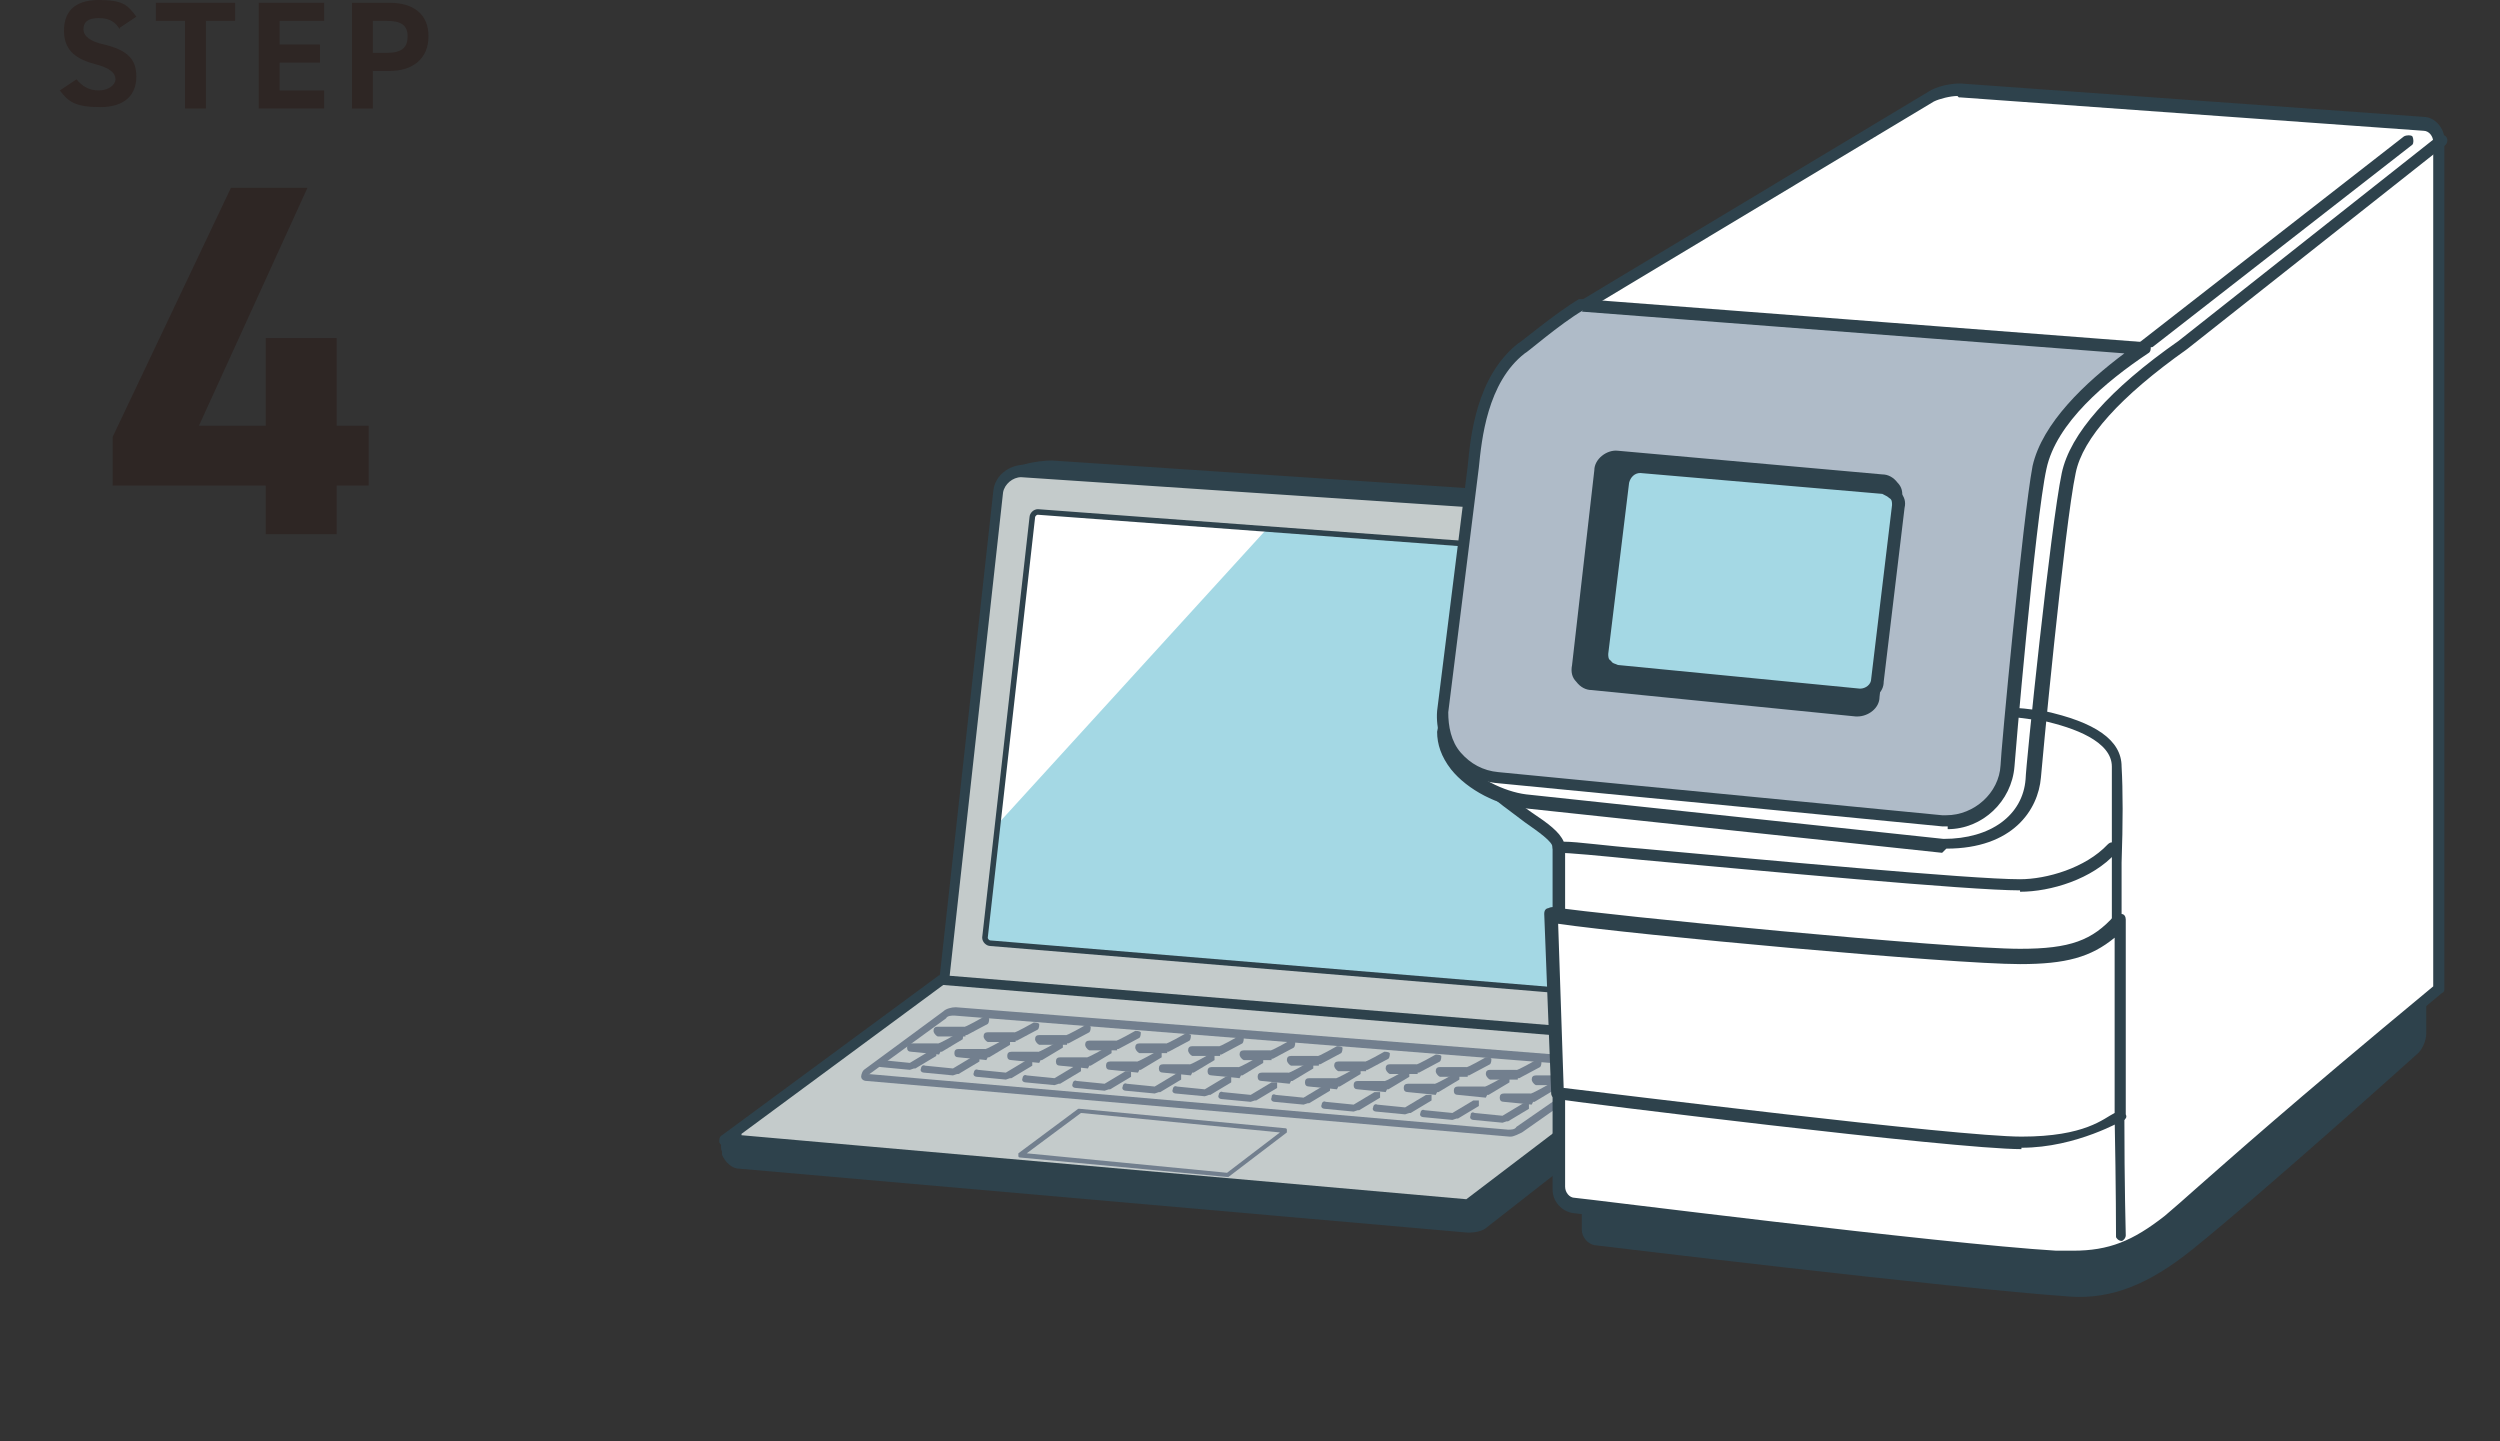 <?xml version="1.0" encoding="UTF-8"?>
<svg xmlns="http://www.w3.org/2000/svg" width="179.7" height="103.6" version="1.1" xmlns:xlink="http://www.w3.org/1999/xlink" viewBox="0 0 179.7 103.6">
  <rect x="0" y="0" width="179.7" height="103.6" fill="#333333" stroke="none"/>
  <defs>
    <style>
      .cls-1 {
        clip-path: url(#clippath-6);
      }

      .cls-2 {
        clip-path: url(#clippath-7);
      }

      .cls-3 {
        fill: #231815;
      }

      .cls-4 {
        clip-path: url(#clippath-4);
      }

      .cls-5 {
        fill: #727f8e;
      }

      .cls-6 {
        fill: #2e424c;
      }

      .cls-7 {
        stroke-width: 1px;
      }

      .cls-7, .cls-8, .cls-9, .cls-10, .cls-11, .cls-12 {
        fill: none;
      }

      .cls-7, .cls-9, .cls-10, .cls-11, .cls-12, .cls-13, .cls-14 {
        stroke-linecap: round;
        stroke-linejoin: round;
      }

      .cls-7, .cls-12 {
        stroke: #fff;
      }

      .cls-15, .cls-13 {
        fill: #fff;
      }

      .cls-16, .cls-17 {
        fill: #2e2624;
      }

      .cls-18 {
        fill: #c4cbcb;
      }

      .cls-9, .cls-13 {
        stroke: #268fcf;
        stroke-width: .9px;
      }

      .cls-19 {
        fill: #268fcf;
      }

      .cls-20 {
        clip-path: url(#clippath-1);
      }

      .cls-21 {
        clip-path: url(#clippath-5);
      }

      .cls-22 {
        clip-path: url(#clippath-8);
      }

      .cls-23 {
        clip-path: url(#clippath-3);
      }

      .cls-10, .cls-14 {
        stroke: #2e424c;
        stroke-width: .4px;
      }

      .cls-11 {
        stroke: #231815;
        stroke-width: .9px;
      }

      .cls-24, .cls-17 {
        display: none;
      }

      .cls-25, .cls-14 {
        fill: #a4d8e4;
      }

      .cls-26 {
        fill: #afbbc8;
      }

      .cls-12 {
        stroke-width: 1.4px;
      }

      .cls-27 {
        clip-path: url(#clippath-2);
      }

      .cls-28 {
        clip-path: url(#clippath);
      }
    </style>
    <clipPath id="clippath">
      <polygon class="cls-8" points="67.7 40.3 88 40.6 88.7 45.8 74.5 51.7 67.7 40.3"/>
    </clipPath>
    <clipPath id="clippath-1">
      <polygon class="cls-8" points="101.8 26 87.8 40.7 91 44.8 105.2 38.8 101.8 26"/>
    </clipPath>
    <clipPath id="clippath-2">
      <polygon class="cls-8" points="110.4 63.9 126.8 76 124.3 80.5 109.3 77.1 110.4 63.9"/>
    </clipPath>
    <clipPath id="clippath-3">
      <polygon class="cls-8" points="146.5 72.1 126.5 75.9 126.8 81.1 141.8 84.5 146.5 72.1"/>
    </clipPath>
    <clipPath id="clippath-4">
      <polygon class="cls-8" points="133.1 27.6 151.7 35.7 150.4 40.7 135 40.7 133.1 27.6"/>
    </clipPath>
    <clipPath id="clippath-5">
      <polygon class="cls-8" points="170.1 27.4 151.5 35.7 152.9 40.6 168.3 40.6 170.1 27.4"/>
    </clipPath>
    <clipPath id="clippath-6">
      <polygon class="cls-8" points="136.4 71.6 154.6 84 152.2 89 135.7 85.9 136.4 71.6"/>
    </clipPath>
    <clipPath id="clippath-7">
      <polygon class="cls-8" points="175.9 79.1 154.4 84 154.8 89.5 171.3 92.7 175.9 79.1"/>
    </clipPath>
    <clipPath id="clippath-8">
      <path class="cls-14" d="M118.6,71.3c0,.2-.2.4-.4.4l-47-3.9c-.2,0-.4-.2-.4-.4l3.4-30.2c0-.2.2-.4.4-.4l47,3.5c.2,0,.4.2.4.4l-3.4,30.6Z"/>
    </clipPath>
  </defs>
  <!-- Generator: Adobe Illustrator 28.7.1, SVG Export Plug-In . SVG Version: 1.2.0 Build 142)  -->
  <g>
    <g id="_レイヤー_1" data-name="レイヤー_1">
      <g class="cls-24">
        <g>
          <path class="cls-16" d="M12.6,2.2c-.3-.5-.7-.8-1.5-.8s-1.1.3-1.1.8.5.9,1.5,1.1c1.6.4,2.3,1,2.3,2.4s-.8,2.2-2.7,2.2-2.3-.4-3-1.3l1.2-.8c.4.5.9.8,1.7.8s1.2-.4,1.2-.9-.3-.8-1.6-1.2c-1.5-.4-2.3-1.1-2.3-2.4S9.3,0,11.1,0s2.2.4,2.7,1.3l-1.2.8Z"/>
          <path class="cls-16" d="M21,.2v1.3h-2.1v6.4h-1.6V1.5h-2.1V.2h5.8Z"/>
          <path class="cls-16" d="M27.6.2v1.3h-3.2v1.7h2.9v1.3h-2.9v2h3.2v1.3h-4.8V.2h4.8Z"/>
          <path class="cls-16" d="M31.1,5.2v2.7h-1.6V.2h2.8c1.8,0,2.9.8,2.9,2.5s-1.1,2.5-2.9,2.5h-1.2ZM32.1,3.8c1.1,0,1.5-.4,1.5-1.2s-.5-1.1-1.5-1.1h-1v2.3h1Z"/>
          <path class="cls-16" d="M25.1,38.9h-5.1v-19.9l-3.6,2.4v-4.9l4.1-2.8h4.6v25.3Z"/>
        </g>
        <g>
          <g>
            <path class="cls-16" d="M106,30c.7,1.7.4,3.6.6,5.4s1.1,3.6.8,5.3-1.5,3.3-2.1,5-.9,3.6-1.9,5-2.9,2.1-4.3,3.2-2.5,2.7-4.2,3.4c-1.7.7-3.6.4-5.4.6s-3.6,1.1-5.3.8-3.3-1.5-5-2.1-3.6-.9-5-1.9-2.1-2.9-3.2-4.3-2.7-2.5-3.4-4.2c-.7-1.7-.4-3.6-.6-5.4s-1.1-3.6-.8-5.3,1.5-3.3,2.1-5,.9-3.6,1.9-5,2.9-2.1,4.3-3.2,2.5-2.7,4.2-3.4c1.7-.7,3.6-.4,5.4-.6s3.6-1.1,5.3-.8,3.3,1.5,5,2.1,3.6.9,5,1.9,2.1,2.9,3.2,4.3,2.7,2.5,3.4,4.2Z"/>
            <g>
              <g class="cls-28">
                <path class="cls-15" d="M83.7,38.5c1.2,2.8-.1,6-2.9,7.1-2.8,1.2-6-.1-7.1-2.9-1.2-2.8.1-6,2.9-7.1,2.8-1.2,6,.1,7.1,2.9Z"/>
              </g>
              <g class="cls-20">
                <path class="cls-15" d="M89.3,36.1c1.2,2.8,4.4,4.1,7.1,2.9,2.8-1.2,4.1-4.4,2.9-7.1-1.2-2.8-4.4-4.1-7.1-2.9-2.8,1.2-4.1,4.4-2.9,7.1Z"/>
              </g>
            </g>
          </g>
          <g>
            <path class="cls-16" d="M147.6,77.8c-.4,1.8-1.8,3.2-2.6,4.7s-1.2,3.5-2.4,4.8-3.1,1.8-4.6,2.8-2.8,2.4-4.5,3-3.6,0-5.4.1-3.6.7-5.4.3c-1.8-.4-3.2-1.8-4.7-2.6s-3.5-1.2-4.8-2.4-1.8-3.1-2.8-4.6-2.4-2.8-3-4.5,0-3.6-.1-5.4-.7-3.6-.3-5.4c.4-1.8,1.8-3.2,2.6-4.7s1.2-3.5,2.4-4.8,3.1-1.8,4.6-2.8,2.8-2.4,4.5-3,3.6,0,5.4-.1,3.6-.7,5.4-.3c1.8.4,3.2,1.8,4.7,2.6s3.5,1.2,4.8,2.4,1.8,3.1,2.8,4.6,2.4,2.8,3,4.5,0,3.6.1,5.4.7,3.6.3,5.4Z"/>
            <g>
              <g class="cls-27">
                <path class="cls-15" d="M124.5,71.7c-.7,2.9-3.6,4.8-6.5,4.1-2.9-.7-4.8-3.6-4.1-6.5.7-2.9,3.6-4.8,6.5-4.1,2.9.7,4.8,3.6,4.1,6.5Z"/>
              </g>
              <g class="cls-23">
                <path class="cls-15" d="M130.4,73.1c-.7,2.9,1.2,5.8,4.1,6.5,2.9.7,5.8-1.2,6.5-4.1.7-2.9-1.2-5.8-4.1-6.5-2.9-.7-5.8,1.2-6.5,4.1Z"/>
              </g>
            </g>
          </g>
          <g>
            <path class="cls-16" d="M172.4,32.8c0,1.8-1,3.5-1.5,5.2s-.4,3.7-1.3,5.2-2.6,2.5-3.9,3.7-2.2,3-3.7,3.9-3.5.8-5.2,1.3-3.4,1.5-5.2,1.5-3.5-1-5.2-1.5-3.7-.4-5.2-1.3-2.5-2.6-3.7-3.9-3-2.2-3.9-3.7-.8-3.5-1.3-5.2-1.5-3.4-1.5-5.2c0-1.8,1-3.5,1.5-5.2s.4-3.7,1.3-5.2,2.6-2.5,3.9-3.7,2.2-3,3.7-3.9,3.5-.8,5.2-1.3,3.4-1.5,5.2-1.5c1.8,0,3.5,1,5.2,1.5s3.7.4,5.2,1.3,2.5,2.6,3.7,3.9,3,2.2,3.9,3.7.8,3.5,1.3,5.2,1.5,3.4,1.5,5.2Z"/>
            <g>
              <g class="cls-4">
                <path class="cls-15" d="M148.5,32c0,3-2.4,5.4-5.4,5.5-3,0-5.4-2.4-5.5-5.4,0-3,2.4-5.4,5.4-5.5,3,0,5.4,2.4,5.5,5.4Z"/>
              </g>
              <g class="cls-21">
                <path class="cls-15" d="M154.7,32c0,3,2.5,5.4,5.5,5.4,3,0,5.4-2.5,5.4-5.5,0-3-2.5-5.4-5.5-5.4-3,0-5.4,2.5-5.4,5.5Z"/>
              </g>
            </g>
          </g>
        </g>
        <g>
          <path class="cls-3" d="M52.1,77.6c0,.3-.2.9-.3,1.4.5,0,.9,0,1.1,0,1.1,0,1.9.4,1.9,2s-.2,3.1-.6,4c-.4.8-.9,1-1.7,1s-1,0-1.3-.2l-.2-1.2c.5.1,1.1.2,1.4.2s.7-.1.9-.5c.3-.7.5-2.1.5-3.3s-.4-1.1-1.1-1.1-.6,0-1,0c-.4,1.6-1.2,4.2-2.3,6l-1.1-.5c1.1-1.5,1.9-3.9,2.3-5.4-.5,0-1,.1-1.2.1-.3,0-.8.1-1.1.2v-1.2c.3,0,.6,0,1,0,.4,0,1,0,1.6-.1.2-.8.3-1.7.3-2.4h1.3c0,.4-.1.7-.2.9ZM56.9,77.9l-.7.3c.7,1,1.5,2.8,1.8,3.8l-1.1.5c-.3-1.2-1.2-3.1-1.9-4.1l1-.5s0,0,0,0c-.2-.4-.5-1-.8-1.4l.7-.3c.3.4.7,1.1.9,1.5ZM58.2,77.5l-.7.3c-.2-.5-.6-1.1-.9-1.5l.7-.3c.3.4.7,1.1.9,1.5Z"/>
          <path class="cls-3" d="M65.5,77.7c-.5.8-1.4,2.4-2,3.5.5-.4,1-.5,1.5-.5.8,0,1.3.5,1.3,1.4,0,.6,0,1.4,0,2,0,.5.4.7.8.7,1.1,0,1.8-1.4,2.1-2.7l.9.8c-.6,1.9-1.6,3.1-3.2,3.1s-1.7-.7-1.7-1.5c0-.6,0-1.5,0-2.1,0-.4-.3-.7-.7-.7-.8,0-1.6.8-2,1.7-.3.7-.8,1.9-.9,2.5l-1.2-.4c.8-2.3,3.2-6.8,3.8-7.9.1-.3.3-.6.5-1l1.2.5c-.1.1-.2.3-.4.5Z"/>
          <path class="cls-3" d="M73.7,82.6c-.1,1-.4,2.1-.7,2.8-.2-.1-.6-.3-.8-.4.3-.7.5-1.7.6-2.6l.9.2ZM82.2,77v9.1h-1v-.5h-3.4v.6h-.9v-4.2l-.8.4c0-.2-.1-.5-.3-.8h-.9v4.8h-.9v-4.6c-.6,0-1.2.1-1.7.2v-.9c.1,0,.4,0,.7,0,.2-.2.4-.5.6-.8-.3-.5-.9-1.1-1.4-1.6l.5-.7c.1,0,.2.2.3.3.3-.6.7-1.4.9-2l.9.4c-.4.8-.9,1.6-1.3,2.3.2.2.4.4.5.6.4-.7.9-1.4,1.1-2l.9.4c-.6,1-1.4,2.1-2.1,3h1.4c-.1-.4-.3-.6-.4-.9l.8-.3c.4.7.9,1.5,1.1,2.1v-4.8h5.3ZM76.1,82.4c.3.7.6,1.6.7,2.1l-.8.3c-.1-.6-.4-1.5-.7-2.2l.8-.3ZM77.8,77.9v2.8h1.2v-2.8h-1.2ZM77.8,84.6h1.2v-2.9h-1.2v2.9ZM81.2,77.9h-1.3v2.8h1.3v-2.8ZM81.2,84.6v-2.9h-1.3v2.9h1.3Z"/>
          <path class="cls-3" d="M93.2,85.3c.6,0,.7-.2.8-1.5.2.2.6.3.9.4-.1,1.6-.4,2.1-1.6,2.1h-2.3c-1.3,0-1.7-.3-1.7-1.4v-3.2h2.3v-1.5h-2.1v-.5c-.1.2-.3.4-.4.6-.1-.1-.4-.4-.6-.5v5.4c0,.5,0,.8-.4,1-.3.2-.7.2-1.4.2,0-.3-.1-.7-.3-1,.4,0,.8,0,1,0,.1,0,.2,0,.2-.2v-2.5h-1.3c0,1.3-.3,2.7-.8,3.7-.2-.2-.6-.4-.8-.5.7-1.5.7-3.8.7-5.4v-4h3.1v2.9c.7-.8,1.2-2,1.5-3.3l1,.3c-.1.4-.2.7-.4,1.1h4v.4c0,3.6-.1,4.9-.4,5.3-.2.3-.4.4-.7.4-.3,0-.7,0-1.2,0,0-.3-.1-.7-.3-.9.4,0,.8,0,1,0s.3,0,.3-.2c.2-.2.2-1.3.3-4.2h-3.3c-.2.3-.3.7-.5,1h2.8v3.2h-2.3v2.3c0,.4.1.5.8.5h2.2ZM87.3,81.7v-1.7h-1.2v.5c0,.4,0,.8,0,1.2h1.2ZM86.1,77.5v1.6h1.2v-1.6h-1.2Z"/>
        </g>
      </g>
      <g class="cls-24">
        <g>
          <path class="cls-16" d="M7.1,2.3c-.4-.5-.8-.8-1.6-.8s-1.1.3-1.1.9.5.9,1.6,1.2c1.7.4,2.4,1.1,2.4,2.5s-.9,2.4-2.8,2.4-2.4-.4-3.1-1.3l1.3-.9c.4.5.9.8,1.8.8s1.3-.4,1.3-.9-.3-.9-1.6-1.2c-1.6-.4-2.4-1.2-2.4-2.5S3.6,0,5.5,0s2.3.4,2.8,1.3l-1.2.9Z"/>
          <path class="cls-16" d="M16,.2v1.4h-2.2v6.7h-1.6V1.6h-2.2V.2h6.1Z"/>
          <path class="cls-16" d="M22.8.2v1.4h-3.4v1.8h3v1.4h-3v2.1h3.4v1.4h-5V.2h5Z"/>
          <path class="cls-16" d="M26.5,5.4v2.8h-1.6V.2h2.9c1.9,0,3,.9,3,2.6s-1.1,2.6-3,2.6h-1.3ZM27.5,4c1.1,0,1.6-.4,1.6-1.3s-.5-1.2-1.6-1.2h-1v2.5h1Z"/>
          <path class="cls-16" d="M24.5,40.8H8.2v-3.5l8.9-10.4c1.7-1.9,2.5-3.5,2.5-5.3s-1.6-3.2-3.3-3.2-3.1,1.1-3.3,3.2h-4.8c0-4.6,3.8-7.7,8.3-7.7s8.4,3.3,8.4,7.7-2.3,6.2-4,8.2l-5.5,6.4h9.1v4.5Z"/>
        </g>
        <g>
          <g>
            <path class="cls-16" d="M177.4,85.3c-.4,1.9-1.8,3.5-2.7,5.2s-1.2,3.9-2.5,5.3-3.3,2.1-4.9,3.1-3,2.7-4.8,3.3-3.9.1-5.8.3-3.9.9-5.8.5c-1.9-.4-3.5-1.8-5.2-2.6s-3.9-1.2-5.3-2.4-2.1-3.3-3.2-4.9-2.8-2.9-3.4-4.7-.2-3.9-.3-5.8-.9-3.9-.5-5.8c.4-1.9,1.8-3.5,2.7-5.2s1.2-3.9,2.5-5.3,3.3-2.1,4.9-3.1,3-2.7,4.8-3.3,3.9-.1,5.8-.3,3.9-.9,5.8-.5c1.9.4,3.5,1.8,5.2,2.6s3.9,1.2,5.3,2.4,2.1,3.3,3.2,4.9,2.8,2.9,3.4,4.7.2,3.9.3,5.8.9,3.9.5,5.8Z"/>
            <g>
              <g class="cls-1">
                <path class="cls-15" d="M152,79.6c-.6,3.2-3.7,5.3-6.9,4.6-3.2-.6-5.3-3.7-4.7-6.9.6-3.2,3.7-5.3,6.9-4.6s5.3,3.7,4.7,6.9Z"/>
              </g>
              <g class="cls-2">
                <path class="cls-15" d="M158.5,80.8c-.6,3.2,1.5,6.2,4.7,6.9,3.2.6,6.3-1.5,6.9-4.6.6-3.2-1.5-6.2-4.7-6.9-3.2-.6-6.3,1.5-6.9,4.6Z"/>
              </g>
            </g>
          </g>
          <g>
            <path class="cls-19" d="M127.2,60.8c-1.7,8-9.7,13.2-17.7,11.4-8-1.7-13.2-9.7-11.4-17.7,1.7-8,9.7-13.2,17.7-11.4s13.2,9.7,11.4,17.7Z"/>
            <g>
              <g>
                <path class="cls-15" d="M109.3,57.9c-.3,1.3-1.5,2.1-2.8,1.8-1.3-.3-2.1-1.5-1.8-2.8.3-1.3,1.5-2.1,2.8-1.8,1.3.3,2.1,1.5,1.8,2.8Z"/>
                <line class="cls-7" x1="106.4" y1="50.8" x2="109.8" y2="53.2"/>
              </g>
              <g>
                <path class="cls-15" d="M115.6,59.2c-.3,1.3.5,2.5,1.8,2.8,1.3.3,2.5-.5,2.8-1.8.3-1.3-.5-2.5-1.8-2.8-1.3-.3-2.5.5-2.8,1.8Z"/>
                <line class="cls-7" x1="121.2" y1="54" x2="117.1" y2="54.8"/>
              </g>
            </g>
          </g>
          <g>
            <path class="cls-19" d="M90,65c-1.7,8-9.7,13.2-17.7,11.4-8-1.7-13.2-9.7-11.4-17.7,1.7-8,9.7-13.2,17.7-11.4,8,1.7,13.2,9.7,11.4,17.7Z"/>
            <g>
              <g>
                <path class="cls-15" d="M72.1,62.1c-.3,1.3-1.5,2.1-2.8,1.8-1.3-.3-2.1-1.5-1.8-2.8.3-1.3,1.5-2.1,2.8-1.8,1.3.3,2.1,1.5,1.8,2.8Z"/>
                <line class="cls-7" x1="69.2" y1="55" x2="72.6" y2="57.4"/>
              </g>
              <g>
                <path class="cls-15" d="M78.4,63.4c-.3,1.3.5,2.5,1.8,2.8,1.3.3,2.5-.5,2.8-1.8.3-1.3-.5-2.5-1.8-2.8-1.3-.3-2.5.5-2.8,1.8Z"/>
                <line class="cls-7" x1="84" y1="58.2" x2="79.9" y2="59"/>
              </g>
            </g>
          </g>
          <g>
            <path class="cls-16" d="M126.9,38.4l2.8,1.6-1.6,2.8-2.8-1.6,1.6-2.8ZM133.1,27.3l3,1.7-6,9.5-2.2-1.3,5.2-9.9Z"/>
            <line class="cls-11" x1="144" y1="37.3" x2="132.5" y2="45.1"/>
            <line class="cls-11" x1="122" y1="24.6" x2="121" y2="38.5"/>
          </g>
          <path class="cls-19" d="M102.8,30.8c-1.7,8-9.7,13.2-17.7,11.4-8-1.7-13.2-9.7-11.4-17.7,1.7-8,9.7-13.2,17.7-11.4,8,1.7,13.2,9.7,11.4,17.7Z"/>
          <g>
            <g>
              <path class="cls-15" d="M84.9,27.8c-.3,1.3-1.5,2.1-2.8,1.8-1.3-.3-2.1-1.5-1.8-2.8.3-1.3,1.5-2.1,2.8-1.8,1.3.3,2.1,1.5,1.8,2.8Z"/>
              <line class="cls-7" x1="82" y1="20.7" x2="85.4" y2="23.2"/>
            </g>
            <g>
              <path class="cls-15" d="M91.2,29.1c-.3,1.3.5,2.5,1.8,2.8,1.3.3,2.5-.5,2.8-1.8s-.5-2.5-1.8-2.8c-1.3-.3-2.5.5-2.8,1.8Z"/>
              <line class="cls-7" x1="96.8" y1="23.9" x2="92.7" y2="24.7"/>
            </g>
          </g>
          <g>
            <path class="cls-3" d="M75.7,94.8c.4,0,.5-.2.5-1.6.2.2.7.4,1,.4-.1,1.7-.4,2.2-1.5,2.2h-1.6c-1.2,0-1.5-.3-1.5-1.4v-2.6h-1.6c-.3,2-1,3.4-3.9,4.1-.1-.3-.4-.7-.6-1,2.6-.5,3.2-1.6,3.4-3.1h-2.1v-2.9c-.2.1-.3.2-.5.3-.2-.3-.5-.7-.8-.8,1.6-.9,2.7-2.2,3.3-3.3l1.2.2c-.1.2-.3.4-.4.6h2.8s.8.4.8.4c-.3.5-.7,1.1-1.1,1.6h3.3v3.8h-2.5v2.6c0,.4,0,.4.5.4h1.4ZM68.8,90.8h2.5v-1.9h-2.5v1.9ZM69.9,86.8c-.3.4-.7.7-1,1.1h2.9c.3-.3.6-.7.8-1.1h-2.7ZM75.2,88.9h-2.8v1.9h2.8v-1.9Z"/>
            <path class="cls-3" d="M82.2,89.8c0,1.8-.2,4.4-1.8,6-.2-.2-.6-.6-.8-.7.9-.9,1.3-2,1.4-3.1-.5.3-1,.6-1.4.8l-.3-1c.5-.2,1.2-.5,1.9-.9,0-.4,0-.7,0-1.1v-3.4h3.6v-1.3h1.1v1.3h4.2v1h-7.9v2.5ZM80.3,89.9c-.1-.6-.5-1.5-.9-2.2l.8-.4c.4.7.8,1.6.9,2.1l-.8.5ZM89,91.6c-.4,1.1-1.1,2-2,2.6.9.4,2,.6,3.2.7-.2.2-.5.7-.6,1-1.4-.2-2.7-.5-3.6-1-1,.5-2.2.8-3.4,1,0-.3-.3-.7-.5-.9,1.1-.1,2.1-.4,3-.7-.6-.5-1.1-1.1-1.4-1.8l.7-.2h-1.4v-.9c-.1-.2-.5-.6-.7-.8,1.3-.4,1.5-1,1.5-1.6v-1h4.1v1.8c0,.2,0,.3.2.3h.7c.2,0,.3-.1.3-1,.2.2.6.3.9.4,0,1.2-.4,1.5-1.1,1.5h-1c-.9,0-1.1-.3-1.1-1.2v-.9h-2.1v.2c0,.9-.3,1.8-1.8,2.3h5.3s.7.3.7.3ZM84.7,92.2c.3.6.8,1.1,1.4,1.5.6-.4,1.1-.9,1.5-1.5h-2.9Z"/>
            <path class="cls-3" d="M93.7,92c-.1,1.1-.4,2.2-.8,3-.2-.1-.6-.3-.8-.4.4-.7.6-1.7.7-2.7l.9.2ZM102.6,86v9.6h-1v-.5h-3.6v.6h-1v-4.4l-.8.4c0-.2-.2-.5-.3-.8h-.9v5h-1v-4.8c-.7,0-1.3.1-1.8.2v-1c.1,0,.4,0,.8,0,.2-.2.4-.5.6-.8-.4-.5-1-1.2-1.5-1.7l.5-.7c.1,0,.2.2.3.3.4-.7.7-1.5,1-2.1l1,.4c-.4.8-.9,1.7-1.3,2.4.2.2.4.5.6.7.5-.7.9-1.4,1.2-2l.9.4c-.6,1-1.5,2.2-2.2,3.2h1.5c-.2-.4-.3-.7-.5-.9l.8-.4c.4.7.9,1.6,1.1,2.2v-5h5.6ZM96.2,91.7c.3.7.6,1.6.8,2.2l-.9.3c-.1-.6-.4-1.6-.7-2.3l.8-.3ZM98,87v3h1.3v-3h-1.3ZM98,94.1h1.3v-3.1h-1.3v3.1ZM101.6,87h-1.3v3h1.3v-3ZM101.6,94.1v-3.1h-1.3v3.1h1.3Z"/>
            <path class="cls-3" d="M114.1,94.8c.6,0,.7-.2.8-1.6.2.2.7.3,1,.4-.1,1.7-.5,2.2-1.7,2.2h-2.5c-1.4,0-1.8-.3-1.8-1.4v-3.3h2.4v-1.6h-2.2v-.5c-.1.2-.3.4-.4.6-.1-.1-.4-.4-.7-.6v5.7c0,.5-.1.8-.4,1-.3.2-.8.2-1.5.2,0-.3-.2-.7-.3-1,.5,0,.9,0,1,0,.1,0,.2,0,.2-.2v-2.6h-1.3c0,1.4-.3,2.8-.8,3.9-.2-.2-.6-.4-.9-.5.7-1.6.8-4,.8-5.7v-4.2h3.2v3c.7-.9,1.3-2.1,1.6-3.4l1.1.3c-.1.4-.2.8-.4,1.1h4.2v.5c0,3.8-.1,5.1-.4,5.6-.2.3-.4.4-.8.4-.3,0-.8,0-1.3,0,0-.3-.1-.7-.3-1,.5,0,.9,0,1.1,0s.3,0,.4-.2c.2-.2.3-1.4.3-4.4h-3.5c-.2.4-.4.7-.5,1h2.9v3.4h-2.4v2.4c0,.4.1.5.8.5h2.3ZM108,91v-1.8h-1.3v.5c0,.4,0,.8,0,1.2h1.3ZM106.7,86.5v1.7h1.3v-1.7h-1.3Z"/>
          </g>
        </g>
      </g>
      <g class="cls-24">
        <g>
          <path class="cls-16" d="M4.7,2.1c-.3-.5-.7-.8-1.5-.8s-1.1.3-1.1.8.5.9,1.5,1.1c1.6.4,2.3,1,2.3,2.3s-.8,2.2-2.6,2.2-2.3-.4-2.9-1.2l1.2-.8c.4.5.9.8,1.6.8s1.2-.4,1.2-.8-.3-.8-1.6-1.1c-1.5-.4-2.2-1.1-2.2-2.4S1.4,0,3.2,0s2.1.4,2.7,1.2l-1.2.8Z"/>
          <path class="cls-16" d="M13,.2v1.3h-2.1v6.3h-1.5V1.5h-2.1V.2h5.7Z"/>
          <path class="cls-16" d="M19.4.2v1.3h-3.2v1.7h2.9v1.3h-2.9v2h3.2v1.3h-4.7V.2h4.7Z"/>
          <path class="cls-16" d="M22.9,5.1v2.7h-1.5V.2h2.7c1.7,0,2.8.8,2.8,2.4s-1.1,2.5-2.8,2.5h-1.2ZM23.9,3.8c1.1,0,1.5-.4,1.5-1.2s-.5-1.1-1.5-1.1h-1v2.3h1Z"/>
          <path class="cls-16" d="M10.8,23.4h1.8c2.1,0,3.5-1.1,3.5-3.2s-1.3-2.9-3.1-2.9-2.9,1.1-3.1,2.7h-4.5c.2-4.1,3.5-6.9,7.8-6.9s7.9,3.1,7.9,6.9-1.7,4.5-3.4,5.5c2.1,1,3.8,3,3.8,6s-2.8,7.3-7.9,7.3-8.3-3-8.4-7h4.4c.3,1.6,1.4,2.7,3.7,2.7s3.2-1.4,3.2-3.3-1.3-3.5-3.8-3.5h-1.8v-4.3Z"/>
        </g>
        <g>
          <g>
            <path class="cls-19" d="M108,35.4c-2.2,10.4-12.4,16.9-22.8,14.7-10.4-2.2-16.9-12.4-14.7-22.8,2.2-10.4,12.4-16.9,22.8-14.7,10.4,2.2,16.9,12.4,14.7,22.8Z"/>
            <g>
              <g>
                <path class="cls-15" d="M85,31.6c-.4,1.6-2,2.7-3.6,2.3-1.6-.4-2.7-2-2.3-3.6.4-1.6,2-2.7,3.6-2.3,1.6.4,2.7,2,2.3,3.6Z"/>
                <line class="cls-12" x1="81.2" y1="22.5" x2="85.6" y2="25.6"/>
              </g>
              <g>
                <path class="cls-15" d="M93.1,33.3c-.4,1.6.7,3.3,2.3,3.6,1.6.4,3.3-.7,3.6-2.3.4-1.6-.7-3.3-2.3-3.6-1.6-.4-3.3.7-3.6,2.3Z"/>
                <line class="cls-12" x1="100.2" y1="26.6" x2="95" y2="27.7"/>
              </g>
            </g>
          </g>
          <g>
            <rect class="cls-9" x="110" y="42.3" width="68.8" height="52.2" rx="3.2" ry="3.2"/>
            <path class="cls-13" d="M110.9,61.1c-7.8,0-14.6-5.6-14.6-5.6,0,0,.5,15.1,14.6,15.1"/>
          </g>
          <g>
            <g>
              <path class="cls-19" d="M131.6,85.5h-.9c0-1.8-1-2.6-2.2-3.6-1.2-1-2.6-2.1-2.6-4.3s1.4-3.3,2.6-4.3c1.2-1,2.2-1.8,2.2-3.6s-1-2.6-2.2-3.6c-1.2-1-2.6-2.1-2.6-4.3s1.4-3.3,2.6-4.3c1.2-1,2.2-1.8,2.2-3.6h.9c0,2.2-1.4,3.3-2.6,4.3-1.2,1-2.2,1.8-2.2,3.6s1,2.6,2.2,3.6c1.2,1,2.6,2.1,2.6,4.3s-1.4,3.3-2.6,4.3c-1.2,1-2.2,1.8-2.2,3.6s1,2.6,2.2,3.6c1.2,1,2.6,2.1,2.6,4.3Z"/>
              <path class="cls-19" d="M128.7,62h-2.4c0,0-.2,0-.2-.2s0-.2.2-.2h2.4c0,0,.2,0,.2.2s0,.2-.2.2Z"/>
              <path class="cls-19" d="M128.7,63.3h-2.2c0,0-.2,0-.2-.2s0-.2.2-.2h2.2c0,0,.2,0,.2.2s0,.2-.2.2Z"/>
              <path class="cls-19" d="M128.7,60.7h-2.2c0,0-.2,0-.2-.2s0-.2.2-.2h2.2c0,0,.2,0,.2.2s0,.2-.2.2Z"/>
              <path class="cls-19" d="M128.7,59.3h-1.4c0,0-.2,0-.2-.2s0-.2.2-.2h1.4c0,0,.2,0,.2.2s0,.2-.2.2Z"/>
              <path class="cls-19" d="M128.7,64.6h-1.4c0,0-.2,0-.2-.2s0-.2.2-.2h1.4c0,0,.2,0,.2.2s0,.2-.2.2Z"/>
              <path class="cls-19" d="M128.7,77.8h-2.4c0,0-.2,0-.2-.2s0-.2.2-.2h2.4c0,0,.2,0,.2.2s0,.2-.2.2Z"/>
              <path class="cls-19" d="M128.7,79.1h-2.2c0,0-.2,0-.2-.2s0-.2.2-.2h2.2c0,0,.2,0,.2.2s0,.2-.2.2Z"/>
              <path class="cls-19" d="M128.7,76.5h-2.2c0,0-.2,0-.2-.2s0-.2.2-.2h2.2c0,0,.2,0,.2.2s0,.2-.2.2Z"/>
              <path class="cls-19" d="M128.7,75.2h-1.4c0,0-.2,0-.2-.2s0-.2.2-.2h1.4c0,0,.2,0,.2.2s0,.2-.2.2Z"/>
              <path class="cls-19" d="M128.7,80.4h-1.4c0,0-.2,0-.2-.2s0-.2.2-.2h1.4c0,0,.2,0,.2.2s0,.2-.2.2Z"/>
              <path class="cls-19" d="M130.9,55.4h-2.2c0,0-.2,0-.2-.2s0-.2.2-.2h2.2c0,0,.2,0,.2.2s0,.2-.2.2Z"/>
              <path class="cls-19" d="M130.1,56.7h-1.4c0,0-.2,0-.2-.2s0-.2.2-.2h1.4c0,0,.2,0,.2.2s0,.2-.2.2Z"/>
              <path class="cls-19" d="M131.1,69.9h-2.4c0,0-.2,0-.2-.2s0-.2.2-.2h2.4c0,0,.2,0,.2.2s0,.2-.2.2Z"/>
              <path class="cls-19" d="M130.9,71.2h-2.2c0,0-.2,0-.2-.2s0-.2.2-.2h2.2c0,0,.2,0,.2.2s0,.2-.2.2Z"/>
              <path class="cls-19" d="M130.9,68.6h-2.2c0,0-.2,0-.2-.2s0-.2.2-.2h2.2c0,0,.2,0,.2.2s0,.2-.2.2Z"/>
              <path class="cls-19" d="M130.1,67.2h-1.4c0,0-.2,0-.2-.2s0-.2.2-.2h1.4c0,0,.2,0,.2.2s0,.2-.2.2Z"/>
              <path class="cls-19" d="M130.1,72.5h-1.4c0,0-.2,0-.2-.2s0-.2.2-.2h1.4c0,0,.2,0,.2.2s0,.2-.2.2Z"/>
              <path class="cls-19" d="M130.9,84.4h-2.2c0,0-.2,0-.2-.2s0-.2.2-.2h2.2c0,0,.2,0,.2.2s0,.2-.2.2Z"/>
              <path class="cls-19" d="M130.1,83.1h-1.4c0,0-.2,0-.2-.2s0-.2.2-.2h1.4c0,0,.2,0,.2.2s0,.2-.2.2Z"/>
            </g>
            <g>
              <path class="cls-19" d="M147.3,85.5h-.9c0-1.8-1-2.6-2.2-3.6-1.2-1-2.6-2.1-2.6-4.3s1.4-3.3,2.6-4.3c1.2-1,2.2-1.8,2.2-3.6s-1-2.6-2.2-3.6c-1.2-1-2.6-2.1-2.6-4.3s1.4-3.3,2.6-4.3c1.2-1,2.2-1.8,2.2-3.6h.9c0,2.2-1.4,3.3-2.6,4.3-1.2,1-2.2,1.8-2.2,3.6s1,2.6,2.2,3.6c1.2,1,2.6,2.1,2.6,4.3s-1.4,3.3-2.6,4.3c-1.2,1-2.2,1.8-2.2,3.6s1,2.6,2.2,3.6c1.2,1,2.6,2.1,2.6,4.3Z"/>
              <path class="cls-19" d="M144.4,62h-2.4c0,0-.2,0-.2-.2s0-.2.2-.2h2.4c0,0,.2,0,.2.2s0,.2-.2.2Z"/>
              <path class="cls-19" d="M144.4,63.3h-2.2c0,0-.2,0-.2-.2s0-.2.2-.2h2.2c0,0,.2,0,.2.2s0,.2-.2.2Z"/>
              <path class="cls-19" d="M144.4,60.7h-2.2c0,0-.2,0-.2-.2s0-.2.2-.2h2.2c0,0,.2,0,.2.2s0,.2-.2.2Z"/>
              <path class="cls-19" d="M144.4,59.3h-1.4c0,0-.2,0-.2-.2s0-.2.2-.2h1.4c0,0,.2,0,.2.2s0,.2-.2.2Z"/>
              <path class="cls-19" d="M144.4,64.6h-1.4c0,0-.2,0-.2-.2s0-.2.2-.2h1.4c0,0,.2,0,.2.2s0,.2-.2.2Z"/>
              <path class="cls-19" d="M144.4,77.8h-2.4c0,0-.2,0-.2-.2s0-.2.2-.2h2.4c0,0,.2,0,.2.2s0,.2-.2.2Z"/>
              <path class="cls-19" d="M144.4,79.1h-2.2c0,0-.2,0-.2-.2s0-.2.2-.2h2.2c0,0,.2,0,.2.2s0,.2-.2.2Z"/>
              <path class="cls-19" d="M144.4,76.5h-2.2c0,0-.2,0-.2-.2s0-.2.2-.2h2.2c0,0,.2,0,.2.2s0,.2-.2.2Z"/>
              <path class="cls-19" d="M144.4,75.2h-1.4c0,0-.2,0-.2-.2s0-.2.2-.2h1.4c0,0,.2,0,.2.2s0,.2-.2.2Z"/>
              <path class="cls-19" d="M144.4,80.4h-1.4c0,0-.2,0-.2-.2s0-.2.2-.2h1.4c0,0,.2,0,.2.2s0,.2-.2.2Z"/>
              <path class="cls-19" d="M146.6,55.4h-2.2c0,0-.2,0-.2-.2s0-.2.2-.2h2.2c0,0,.2,0,.2.2s0,.2-.2.2Z"/>
              <path class="cls-19" d="M145.8,56.7h-1.4c0,0-.2,0-.2-.2s0-.2.2-.2h1.4c0,0,.2,0,.2.2s0,.2-.2.2Z"/>
              <path class="cls-19" d="M146.8,69.9h-2.4c0,0-.2,0-.2-.2s0-.2.2-.2h2.4c0,0,.2,0,.2.2s0,.2-.2.2Z"/>
              <path class="cls-19" d="M146.6,71.2h-2.2c0,0-.2,0-.2-.2s0-.2.2-.2h2.2c0,0,.2,0,.2.2s0,.2-.2.2Z"/>
              <path class="cls-19" d="M146.6,68.6h-2.2c0,0-.2,0-.2-.2s0-.2.2-.2h2.2c0,0,.2,0,.2.2s0,.2-.2.2Z"/>
              <path class="cls-19" d="M145.8,67.2h-1.4c0,0-.2,0-.2-.2s0-.2.2-.2h1.4c0,0,.2,0,.2.2s0,.2-.2.2Z"/>
              <path class="cls-19" d="M145.8,72.5h-1.4c0,0-.2,0-.2-.2s0-.2.2-.2h1.4c0,0,.2,0,.2.2s0,.2-.2.2Z"/>
              <path class="cls-19" d="M146.6,84.4h-2.2c0,0-.2,0-.2-.2s0-.2.2-.2h2.2c0,0,.2,0,.2.2s0,.2-.2.2Z"/>
              <path class="cls-19" d="M145.8,83.1h-1.4c0,0-.2,0-.2-.2s0-.2.2-.2h1.4c0,0,.2,0,.2.2s0,.2-.2.2Z"/>
            </g>
            <g>
              <path class="cls-19" d="M163,85.5h-.9c0-1.8-1-2.6-2.2-3.6-1.2-1-2.6-2.1-2.6-4.3s1.4-3.3,2.6-4.3c1.2-1,2.2-1.8,2.2-3.6s-1-2.6-2.2-3.6c-1.2-1-2.6-2.1-2.6-4.3s1.4-3.3,2.6-4.3c1.2-1,2.2-1.8,2.2-3.6h.9c0,2.2-1.4,3.3-2.6,4.3-1.2,1-2.2,1.8-2.2,3.6s1,2.6,2.2,3.6c1.2,1,2.6,2.1,2.6,4.3s-1.4,3.3-2.6,4.3c-1.2,1-2.2,1.8-2.2,3.6s1,2.6,2.2,3.6c1.2,1,2.6,2.1,2.6,4.3Z"/>
              <path class="cls-19" d="M160.1,62h-2.4c0,0-.2,0-.2-.2s0-.2.2-.2h2.4c0,0,.2,0,.2.2s0,.2-.2.2Z"/>
              <path class="cls-19" d="M160.1,63.3h-2.2c0,0-.2,0-.2-.2s0-.2.2-.2h2.2c0,0,.2,0,.2.2s0,.2-.2.2Z"/>
              <path class="cls-19" d="M160.1,60.7h-2.2c0,0-.2,0-.2-.2s0-.2.2-.2h2.2c0,0,.2,0,.2.2s0,.2-.2.2Z"/>
              <path class="cls-19" d="M160.1,59.3h-1.4c0,0-.2,0-.2-.2s0-.2.2-.2h1.4c0,0,.2,0,.2.2s0,.2-.2.2Z"/>
              <path class="cls-19" d="M160.1,64.6h-1.4c0,0-.2,0-.2-.2s0-.2.2-.2h1.4c0,0,.2,0,.2.2s0,.2-.2.2Z"/>
              <path class="cls-19" d="M160.1,77.8h-2.4c0,0-.2,0-.2-.2s0-.2.2-.2h2.4c0,0,.2,0,.2.2s0,.2-.2.2Z"/>
              <path class="cls-19" d="M160.1,79.1h-2.2c0,0-.2,0-.2-.2s0-.2.2-.2h2.2c0,0,.2,0,.2.2s0,.2-.2.2Z"/>
              <path class="cls-19" d="M160.1,76.5h-2.2c0,0-.2,0-.2-.2s0-.2.2-.2h2.2c0,0,.2,0,.2.2s0,.2-.2.2Z"/>
              <path class="cls-19" d="M160.1,75.2h-1.4c0,0-.2,0-.2-.2s0-.2.2-.2h1.4c0,0,.2,0,.2.2s0,.2-.2.2Z"/>
              <path class="cls-19" d="M160.1,80.4h-1.4c0,0-.2,0-.2-.2s0-.2.2-.2h1.4c0,0,.2,0,.2.2s0,.2-.2.2Z"/>
              <path class="cls-19" d="M162.3,55.4h-2.2c0,0-.2,0-.2-.2s0-.2.2-.2h2.2c0,0,.2,0,.2.2s0,.2-.2.2Z"/>
              <path class="cls-19" d="M161.5,56.7h-1.4c0,0-.2,0-.2-.2s0-.2.2-.2h1.4c0,0,.2,0,.2.2s0,.2-.2.2Z"/>
              <path class="cls-19" d="M162.5,69.9h-2.4c0,0-.2,0-.2-.2s0-.2.2-.2h2.4c0,0,.2,0,.2.2s0,.2-.2.2Z"/>
              <path class="cls-19" d="M162.3,71.2h-2.2c0,0-.2,0-.2-.2s0-.2.2-.2h2.2c0,0,.2,0,.2.2s0,.2-.2.2Z"/>
              <path class="cls-19" d="M162.3,68.6h-2.2c0,0-.2,0-.2-.2s0-.2.2-.2h2.2c0,0,.2,0,.2.2s0,.2-.2.2Z"/>
              <path class="cls-19" d="M161.5,67.2h-1.4c0,0-.2,0-.2-.2s0-.2.2-.2h1.4c0,0,.2,0,.2.2s0,.2-.2.2Z"/>
              <path class="cls-19" d="M161.5,72.5h-1.4c0,0-.2,0-.2-.2s0-.2.2-.2h1.4c0,0,.2,0,.2.2s0,.2-.2.2Z"/>
              <path class="cls-19" d="M162.3,84.4h-2.2c0,0-.2,0-.2-.2s0-.2.2-.2h2.2c0,0,.2,0,.2.2s0,.2-.2.2Z"/>
              <path class="cls-19" d="M161.5,83.1h-1.4c0,0-.2,0-.2-.2s0-.2.2-.2h1.4c0,0,.2,0,.2.2s0,.2-.2.2Z"/>
            </g>
          </g>
          <g>
            <path class="cls-3" d="M49.3,66c.4,0,.5-.2.5-1.5.2.2.7.3,1,.4-.1,1.6-.4,2-1.4,2h-1.6c-1.1,0-1.4-.3-1.4-1.3v-2.5h-1.5c-.3,1.9-.9,3.2-3.7,3.8,0-.3-.4-.7-.6-.9,2.5-.5,3-1.5,3.2-2.9h-2v-2.7c-.1,0-.3.2-.5.3-.2-.3-.5-.6-.7-.8,1.5-.9,2.5-2.1,3.1-3.1l1.1.2c-.1.2-.2.4-.4.6h2.6s.7.4.7.4c-.3.5-.6,1-1,1.5h3.1v3.6h-2.4v2.5c0,.3,0,.4.5.4h1.3ZM42.8,62.3h2.4v-1.7h-2.4v1.7ZM43.8,58.6c-.3.4-.6.7-1,1h2.7c.3-.3.5-.7.7-1h-2.5ZM48.8,60.5h-2.6v1.7h2.6v-1.7Z"/>
            <path class="cls-3" d="M55.4,61.4c0,1.7-.2,4.1-1.7,5.6-.2-.2-.5-.6-.7-.7.8-.8,1.2-1.9,1.4-2.9-.5.3-.9.5-1.3.8l-.3-1c.5-.2,1.1-.5,1.8-.9,0-.4,0-.7,0-1v-3.2h3.4v-1.2h1.1v1.2h3.9v.9h-7.4v2.3ZM53.6,61.5c-.1-.5-.4-1.4-.8-2.1l.8-.4c.4.6.7,1.5.8,2l-.8.4ZM61.9,63.1c-.4,1.1-1.1,1.8-1.9,2.4.8.3,1.8.5,3,.6-.2.2-.5.6-.6.9-1.4-.2-2.5-.5-3.4-1-.9.5-2.1.8-3.2.9,0-.3-.3-.6-.5-.8,1-.1,2-.3,2.8-.7-.5-.5-1-1-1.3-1.7l.7-.2h-1.3v-.8c-.1-.2-.4-.6-.6-.8,1.2-.4,1.4-.9,1.4-1.5v-1h3.9v1.7c0,.2,0,.3.2.3h.6c.2,0,.2-.1.3-1,.2.1.6.3.9.4,0,1.1-.3,1.5-1,1.5h-.9c-.8,0-1.1-.2-1.1-1.1v-.8h-1.9v.2c0,.8-.3,1.7-1.7,2.2h4.9s.6.3.6.3ZM57.7,63.7c.3.6.7,1,1.3,1.4.6-.4,1.1-.8,1.4-1.4h-2.7Z"/>
            <path class="cls-3" d="M66.2,63.4c-.1,1-.4,2.1-.7,2.8-.2-.1-.6-.3-.8-.4.3-.7.5-1.6.6-2.6l.9.2ZM74.6,57.8v9h-1v-.5h-3.4v.6h-.9v-4.2l-.8.4c0-.2-.1-.5-.3-.8h-.8v4.7h-.9v-4.5c-.6,0-1.2.1-1.7.2v-.9c.1,0,.4,0,.7,0,.2-.2.4-.5.6-.8-.3-.5-.9-1.1-1.4-1.6l.5-.7c0,0,.2.2.3.3.3-.6.7-1.4.9-2l.9.4c-.4.7-.9,1.6-1.3,2.2.2.2.4.4.5.6.4-.7.8-1.4,1.1-1.9l.9.4c-.6.9-1.4,2.1-2.1,3h1.4c-.1-.4-.3-.6-.4-.9l.8-.3c.4.6.8,1.5,1,2.1v-4.7h5.2ZM68.6,63.2c.3.7.6,1.5.7,2.1l-.8.3c0-.6-.4-1.5-.7-2.1l.8-.3ZM70.3,58.8v2.8h1.2v-2.8h-1.2ZM70.3,65.4h1.2v-2.9h-1.2v2.9ZM73.7,58.8h-1.3v2.8h1.3v-2.8ZM73.7,65.4v-2.9h-1.3v2.9h1.3Z"/>
            <path class="cls-3" d="M85.4,66.1c.6,0,.7-.2.7-1.5.2.2.6.3.9.4-.1,1.6-.4,2-1.6,2h-2.3c-1.3,0-1.7-.3-1.7-1.4v-3.1h2.3v-1.5h-2.1v-.5c-.1.2-.3.4-.4.6-.1-.1-.4-.4-.6-.5v5.3c0,.5,0,.8-.4,1-.3.2-.7.2-1.4.2,0-.3-.1-.7-.3-1,.4,0,.8,0,1,0,.1,0,.2,0,.2-.2v-2.5h-1.3c0,1.3-.3,2.7-.8,3.7-.2-.2-.6-.4-.8-.5.7-1.5.7-3.7.7-5.3v-3.9h3v2.8c.7-.8,1.2-2,1.5-3.2l1,.3c0,.4-.2.7-.4,1.1h3.9v.4c0,3.6-.1,4.8-.4,5.2-.2.3-.4.4-.7.4-.3,0-.7,0-1.2,0,0-.3-.1-.7-.3-.9.4,0,.8,0,1,0s.3,0,.3-.2c.2-.2.2-1.3.3-4.1h-3.3c-.2.3-.3.7-.5,1h2.8v3.2h-2.2v2.3c0,.4.1.5.8.5h2.2ZM79.7,62.5v-1.6h-1.2v.5c0,.4,0,.8,0,1.2h1.2ZM78.5,58.3v1.6h1.2v-1.6h-1.2Z"/>
          </g>
        </g>
      </g>
      <g>
        <path class="cls-3" d="M116.4,35.9c.2-.1.5-.2.7-.2,1.2,0,2,1,2,2.3s-.9,2.3-2.2,2.3-2.2-.9-2.2-2.3.3-1.2.5-1.8l1.6-3.8h1.1l-1.5,3.4ZM117,39.5c.8,0,1.3-.6,1.3-1.4s-.5-1.4-1.3-1.4-1.3.6-1.3,1.4.5,1.4,1.3,1.4Z"/>
        <g>
          <path class="cls-16" d="M8.6,2.1c-.3-.5-.7-.8-1.5-.8s-1.1.3-1.1.8.5.9,1.5,1.1c1.6.4,2.3,1,2.3,2.3s-.8,2.2-2.6,2.2-2.3-.4-2.9-1.2l1.2-.8c.4.5.9.8,1.6.8s1.2-.4,1.2-.8-.3-.8-1.5-1.1c-1.5-.4-2.2-1.1-2.2-2.4S5.3,0,7.1,0s2.1.4,2.7,1.2l-1.2.8Z"/>
          <path class="cls-16" d="M16.9.2v1.3h-2.1v6.3h-1.5V1.5h-2.1V.2h5.7Z"/>
          <path class="cls-16" d="M23.3.2v1.3h-3.2v1.7h2.9v1.3h-2.9v2h3.2v1.3h-4.7V.2h4.7Z"/>
          <path class="cls-16" d="M26.8,5.1v2.7h-1.5V.2h2.7c1.7,0,2.8.8,2.8,2.4s-1.1,2.5-2.8,2.5h-1.2ZM27.8,3.8c1.1,0,1.5-.4,1.5-1.2s-.5-1.1-1.5-1.1h-1v2.3h1Z"/>
          <path class="cls-16" d="M22.1,13.5l-7.8,17.1h4.8v-6.3h5.1v6.3h2.3v4.3h-2.3v3.5h-5.1v-3.5h-11v-3.5l8.5-17.9h5.5Z"/>
        </g>
        <g>
          <g>
            <g>
              <path class="cls-6" d="M122.3,73.6c-.2,1.5-1.5,2.5-2.1,2.5l-49.9-3.4c-.6,0-1-.5-.9-1.1l3.3-37.2c0-.5,1.6-.9,2.9-.9l48,3.2c1.3.3,2.8,1.2,2.6,4l-3.8,32.9Z"/>
              <path class="cls-6" d="M120.2,76.5s0,0,0,0l-49.9-3.4c-.4,0-.7-.2-1-.5-.2-.3-.3-.6-.3-1l3.3-37.2c.1-1,2.4-1.3,3.3-1.3s0,0,0,0l48,3.2s0,0,0,0c1.2.2,3.1,1.1,2.9,4.4l-3.8,33c-.2,1.7-1.7,2.8-2.5,2.8ZM73.1,34.4l-3.3,37.2c0,.2,0,.3.1.4.1.1.3.2.4.2l49.8,3.4c.4,0,1.6-.8,1.7-2.1l3.8-32.9c.1-2-.6-3.2-2.2-3.5l-48-3.2c-1.2,0-2.3.3-2.5.6Z"/>
            </g>
            <g>
              <path class="cls-18" d="M121,75.1c0,.3-.9.9-1.8.9l-49.9-3.7c-.9,0-1.6-.8-1.5-1.7l3.9-35.3c0-.9.9-1.5,1.8-1.5l49.2,3.3c1.5.3,2.2,1.2,2.1,2.7l-3.9,35.3Z"/>
              <path class="cls-6" d="M119.3,76.5s0,0-.1,0l-49.9-3.7c-.6,0-1.1-.3-1.4-.7-.3-.4-.5-.9-.4-1.5l3.9-35.3c.1-1.1,1.1-1.9,2.3-1.9l49.2,3.3s0,0,0,0c1.7.3,2.6,1.4,2.4,3.1l-3.9,35.3s0,0,0,0c-.2.5-1.1,1.2-2.1,1.2ZM73.4,34.3c-.6,0-1.2.5-1.3,1.1l-3.9,35.3c0,.3,0,.6.2.8.2.2.5.4.8.4l49.9,3.7s0,0,0,0c.6,0,1.1-.4,1.3-.6l3.9-35.2c0-1.2-.5-1.9-1.7-2.2l-49.2-3.3s0,0,0,0Z"/>
            </g>
            <g>
              <path class="cls-25" d="M118.6,71.3c0,.2-.2.4-.4.4l-47-3.9c-.2,0-.4-.2-.4-.4l3.4-30.2c0-.2.2-.4.4-.4l47,3.5c.2,0,.4.2.4.4l-3.4,30.6Z"/>
              <g class="cls-22">
                <polygon class="cls-15" points="70.2 60.9 92.9 36 71.7 35.3 70.2 60.9"/>
              </g>
              <path class="cls-10" d="M118.6,71.3c0,.2-.2.4-.4.4l-47-3.9c-.2,0-.4-.2-.4-.4l3.4-30.2c0-.2.2-.4.4-.4l47,3.5c.2,0,.4.2.4.4l-3.4,30.6Z"/>
            </g>
            <g>
              <path class="cls-26" d="M106.7,87.8c-.3.2-.8.4-1.1.3l-52.4-4.6c-.4,0-.7-.3-.8-.7v-.2c-.2-.3,0-.8.3-.9l14.5-8c.3-.2.8-.3,1.2-.3l53.2,1.4c.4,0,.5.3.4.6l-.2.3c-.2.3-.5.8-.8,1l-14.2,11.1Z"/>
              <g>
                <path class="cls-6" d="M106.7,87.8c-.3.2-.8.4-1.1.3l-52.4-4.6c-.4,0-.7-.3-.8-.7v-.2c-.2-.3,0-.8.3-.9l14.5-8c.3-.2.8-.3,1.2-.3l53.2,1.4c.4,0,.5.3.4.6l-.2.3c-.2.3-.5.8-.8,1l-14.2,11.1Z"/>
                <path class="cls-6" d="M105.6,88.6s0,0-.1,0l-52.4-4.6c-.5,0-1-.5-1.2-1v-.2c-.2-.5,0-1.1.5-1.4l14.5-8c.4-.2.9-.3,1.4-.3h0s53.2,1.4,53.2,1.4c.3,0,.6.1.7.4.1.2.1.5,0,.8l-.2.3c-.2.4-.6.9-.9,1.1l-14.2,11.1c-.3.3-.9.4-1.3.4ZM68.3,73.8c-.3,0-.7.1-1,.2l-14.5,8c-.1,0-.2.3-.2.4v.2c.1.2.3.4.5.4l52.4,4.6c.3,0,.7-.1.8-.2l14.2-11.1c.2-.2.5-.6.7-.8l.2-.3-53.2-1.4Z"/>
              </g>
            </g>
            <g>
              <polygon class="cls-18" points="105.5 86.7 52.1 82 67.7 70.5 121.2 74.9 105.5 86.7"/>
              <path class="cls-6" d="M105.5,87.2s0,0,0,0l-53.4-4.8c-.2,0-.3-.1-.4-.3,0-.2,0-.4.2-.5l15.6-11.5c0,0,.2,0,.3,0l53.5,4.4c.2,0,.3.1.4.3,0,.2,0,.4-.2.5l-15.7,11.9c0,0-.2,0-.3,0ZM53.3,81.6l52.1,4.6,14.6-11.1-52.2-4.3-14.5,10.7Z"/>
            </g>
            <path class="cls-6" d="M121.2,75.1s0,0,0,0l-53.1-4.4c-.1,0-.2-.1-.2-.2,0-.1.1-.2.2-.2l53.1,4.4c.1,0,.2.1.2.2,0,.1-.1.2-.2.2Z"/>
            <g>
              <path class="cls-5" d="M108,80.7s0,0,0,0l-2.1-.2c-.1,0-.3-.1-.2-.3,0-.2.1-.3.3-.2l2,.2,1.5-.9c.1,0,.3,0,.4,0,0,.1,0,.3,0,.4l-1.5.9s0,0-.1,0Z"/>
              <path class="cls-5" d="M110.1,79.4s0,0,0,0l-2-.2c-.2,0-.3-.1-.3-.3,0-.2.1-.3.3-.3h1.9c0,.1,1.4-.7,1.4-.7.1,0,.3,0,.4,0,0,.1,0,.3,0,.4l-1.5.9s0,0-.1,0Z"/>
              <path class="cls-5" d="M112.4,78s0,0,0,0h-2c-.2-.1-.3-.3-.3-.4,0-.2.1-.3.3-.3h1.9c0,.1,1.4-.7,1.4-.7.1,0,.3,0,.4.1,0,.1,0,.3-.1.4l-1.5.8s0,0-.1,0Z"/>
              <path class="cls-5" d="M104.4,80.5s0,0,0,0l-2.1-.2c-.1,0-.3-.1-.2-.3,0-.1.1-.3.3-.2l2,.2,1.5-.9c.1,0,.3,0,.4,0,0,.1,0,.3,0,.4l-1.5.9s0,0-.1,0Z"/>
              <path class="cls-5" d="M106.8,78.9s0,0,0,0l-2-.2c-.2,0-.3-.1-.3-.3,0-.2.1-.3.3-.3h1.9c0,.1,1.4-.7,1.4-.7.1,0,.3,0,.4,0,0,.1,0,.3,0,.4l-1.5.9s0,0-.1,0Z"/>
              <path class="cls-5" d="M109.1,77.6s0,0,0,0h-2c-.2-.1-.3-.3-.3-.4,0-.2.1-.3.3-.3h1.9c0,.1,1.4-.7,1.4-.7.1,0,.3,0,.4.1,0,.1,0,.3-.1.4l-1.5.8s0,0-.1,0Z"/>
              <path class="cls-5" d="M101,80.1s0,0,0,0l-2.1-.2c-.1,0-.3-.1-.2-.3,0-.1.1-.3.3-.2l2,.2,1.5-.9c.1,0,.3,0,.4,0,0,.1,0,.3,0,.4l-1.5.9s0,0-.1,0Z"/>
              <path class="cls-5" d="M103.2,78.7s0,0,0,0l-2-.2c-.2,0-.3-.1-.3-.3,0-.2.1-.3.3-.3h1.9c0,.1,1.4-.7,1.4-.7.1,0,.3,0,.4,0,0,.1,0,.3,0,.4l-1.5.9s0,0-.1,0Z"/>
              <path class="cls-5" d="M105.5,77.4s0,0,0,0h-2c-.2-.1-.3-.3-.3-.4,0-.2.1-.3.3-.3h1.9c0,.1,1.4-.7,1.4-.7.1,0,.3,0,.4.1,0,.1,0,.3-.1.4l-1.5.8s0,0-.1,0Z"/>
              <path class="cls-5" d="M97.3,79.9s0,0,0,0l-2.1-.2c-.1,0-.3-.1-.2-.3,0-.1.1-.3.3-.2l2,.2,1.5-.9c.1,0,.3,0,.4,0,0,.1,0,.3,0,.4l-1.5.9s0,0-.1,0Z"/>
              <path class="cls-5" d="M99.6,78.5s0,0,0,0l-2-.2c-.2,0-.3-.1-.3-.3,0-.2.1-.3.3-.3h1.9c0,.1,1.4-.7,1.4-.7.1,0,.3,0,.4,0,0,.1,0,.3,0,.4l-1.5.9s0,0-.1,0Z"/>
              <path class="cls-5" d="M101.9,77.2s0,0,0,0h-2c-.2-.1-.3-.3-.3-.4,0-.2.1-.3.3-.3h1.9c0,.1,1.4-.7,1.4-.7.1,0,.3,0,.4.1,0,.1,0,.3-.1.4l-1.5.8s0,0-.1,0Z"/>
              <path class="cls-5" d="M93.7,79.4s0,0,0,0l-2.1-.2c-.1,0-.3-.1-.2-.3,0-.2.1-.3.3-.2l2,.2,1.5-.9c.1,0,.3,0,.4,0,0,.1,0,.3,0,.4l-1.5.9s0,0-.1,0Z"/>
              <path class="cls-5" d="M96.1,78.3s0,0,0,0l-2-.2c-.2,0-.3-.1-.3-.3,0-.2.1-.3.3-.3h1.9c0,.1,1.4-.7,1.4-.7.1,0,.3,0,.4,0,0,.1,0,.3,0,.4l-1.5.9s0,0-.1,0Z"/>
              <path class="cls-5" d="M98.2,77s0,0,0,0h-2c-.2-.1-.3-.3-.3-.4,0-.2.1-.3.3-.3h1.9c0,.1,1.4-.7,1.4-.7.1,0,.3,0,.4.1,0,.1,0,.3-.1.4l-1.5.8s0,0-.1,0Z"/>
              <path class="cls-5" d="M89.9,79.2s0,0,0,0l-2.1-.2c-.1,0-.3-.1-.2-.3,0-.1.1-.3.3-.2l2,.2,1.5-.9c.1,0,.3,0,.4,0,0,.1,0,.3,0,.4l-1.5.9s0,0-.1,0Z"/>
              <path class="cls-5" d="M92.7,77.9s0,0,0,0l-2-.2c-.2,0-.3-.1-.3-.3,0-.2.1-.3.3-.3h1.9c0,.1,1.4-.7,1.4-.7.1,0,.3,0,.4,0,0,.1,0,.3,0,.4l-1.5.9s0,0-.1,0Z"/>
              <path class="cls-5" d="M94.8,76.6s0,0,0,0h-2c-.2-.1-.3-.3-.3-.4,0-.2.1-.3.3-.3h1.9c0,.1,1.4-.7,1.4-.7.1,0,.3,0,.4.1,0,.1,0,.3-.1.4l-1.5.8s0,0-.1,0Z"/>
              <path class="cls-5" d="M86.6,78.8s0,0,0,0l-2.1-.2c-.1,0-.3-.1-.2-.3,0-.1.1-.3.3-.2l2,.2,1.5-.9c.1,0,.3,0,.4,0,0,.1,0,.3,0,.4l-1.5.9s0,0-.1,0Z"/>
              <path class="cls-5" d="M89.1,77.5s0,0,0,0l-2-.2c-.2,0-.3-.1-.3-.3,0-.2.1-.3.3-.3h1.9c0,.1,1.4-.7,1.4-.7.1,0,.3,0,.4,0,0,.1,0,.3,0,.4l-1.5.9s0,0-.1,0Z"/>
              <path class="cls-5" d="M91.4,76.2s0,0,0,0h-2c-.2-.1-.3-.3-.3-.4,0-.2.1-.3.3-.3h1.9c0,.1,1.4-.7,1.4-.7.1,0,.3,0,.4.1,0,.1,0,.3-.1.4l-1.5.8s0,0-.1,0Z"/>
              <path class="cls-5" d="M83,78.6s0,0,0,0l-2.1-.2c-.1,0-.3-.1-.2-.3,0-.1.1-.3.3-.2l2,.2,1.5-.9c.1,0,.3,0,.4,0,0,.1,0,.3,0,.4l-1.5.9s0,0-.1,0Z"/>
              <path class="cls-5" d="M85.6,77.3s0,0,0,0l-2-.2c-.2,0-.3-.1-.3-.3,0-.2.1-.3.3-.3h1.9c0,.1,1.4-.7,1.4-.7.1,0,.3,0,.4,0,0,.1,0,.3,0,.4l-1.5.9s0,0-.1,0Z"/>
              <path class="cls-5" d="M87.7,75.9s0,0,0,0h-2c-.2-.1-.3-.3-.3-.4,0-.2.1-.3.3-.3h1.9c0,.1,1.4-.7,1.4-.7.1,0,.3,0,.4.1,0,.1,0,.3-.1.4l-1.5.8s0,0-.1,0Z"/>
              <path class="cls-5" d="M79.4,78.4s0,0,0,0l-2.1-.2c-.1,0-.3-.1-.2-.3,0-.1.1-.3.3-.2l2,.2,1.5-.9c.1,0,.3,0,.4,0,0,.1,0,.3,0,.4l-1.5.9s0,0-.1,0Z"/>
              <path class="cls-5" d="M81.8,77.1s0,0,0,0l-2-.2c-.2,0-.3-.1-.3-.3,0-.2.1-.3.3-.3h1.9c0,.1,1.4-.7,1.4-.7.1,0,.3,0,.4,0,0,.1,0,.3,0,.4l-1.5.9s0,0-.1,0Z"/>
              <path class="cls-5" d="M83.9,75.7s0,0,0,0h-2c-.2-.1-.3-.3-.3-.4,0-.2.1-.3.3-.3h1.9c0,.1,1.4-.7,1.4-.7.1,0,.3,0,.4.1,0,.1,0,.3-.1.4l-1.5.8s0,0-.1,0Z"/>
              <path class="cls-5" d="M75.8,78s0,0,0,0l-2.1-.2c-.1,0-.3-.1-.2-.3,0-.1.1-.3.3-.2l2,.2,1.5-.9c.1,0,.3,0,.4,0,0,.1,0,.3,0,.4l-1.5.9s0,0-.1,0Z"/>
              <path class="cls-5" d="M78.2,76.8s0,0,0,0l-2-.2c-.2,0-.3-.1-.3-.3,0-.2.1-.3.3-.3h1.9c0,.1,1.4-.7,1.4-.7.1,0,.3,0,.4,0,0,.1,0,.3,0,.4l-1.5.9s0,0-.1,0Z"/>
              <path class="cls-5" d="M80.3,75.5s0,0,0,0h-2c-.2-.1-.3-.3-.3-.4,0-.2.1-.3.3-.3h1.9c0,.1,1.4-.7,1.4-.7.1,0,.3,0,.4.1,0,.1,0,.3-.1.4l-1.5.8s0,0-.1,0Z"/>
              <path class="cls-5" d="M72.3,77.6s0,0,0,0l-2.1-.2c-.1,0-.3-.1-.2-.3,0-.1.1-.3.3-.2l2,.2,1.5-.9c.1,0,.3,0,.4,0,0,.1,0,.3,0,.4l-1.5.9s0,0-.1,0Z"/>
              <path class="cls-5" d="M74.7,76.4s0,0,0,0l-2-.2c-.2,0-.3-.1-.3-.3,0-.2.1-.3.3-.3h1.9c0,.1,1.4-.7,1.4-.7.1,0,.3,0,.4,0,0,.1,0,.3,0,.4l-1.5.9s0,0-.1,0Z"/>
              <path class="cls-5" d="M76.7,75.1s0,0,0,0h-2c-.2-.1-.3-.3-.3-.4,0-.2.1-.3.3-.3h1.9c0,.1,1.4-.7,1.4-.7.1,0,.3,0,.4.1,0,.1,0,.3-.1.4l-1.5.8s0,0-.1,0Z"/>
              <path class="cls-5" d="M68.5,77.3s0,0,0,0l-2.1-.2c-.1,0-.3-.1-.2-.3,0-.1.1-.3.3-.2l2,.2,1.5-.9c.1,0,.3,0,.4,0,0,.1,0,.3,0,.4l-1.5.9s0,0-.1,0Z"/>
              <path class="cls-5" d="M70.9,76.2s0,0,0,0l-2-.2c-.2,0-.3-.1-.3-.3,0-.2.1-.3.3-.3h1.9c0,.1,1.4-.7,1.4-.7.1,0,.3,0,.4,0,0,.1,0,.3,0,.4l-1.5.9s0,0-.1,0Z"/>
              <path class="cls-5" d="M73,74.9s0,0,0,0h-2c-.2-.1-.3-.3-.3-.4,0-.2.1-.3.3-.3h1.9c0,.1,1.4-.7,1.4-.7.1,0,.3,0,.4.1,0,.1,0,.3-.1.4l-1.5.8s0,0-.1,0Z"/>
              <path class="cls-5" d="M65.4,76.9s0,0,0,0l-2.1-.2c-.1,0-.3-.1-.2-.3,0-.1.1-.3.3-.2l2,.2,1.5-.9c.1,0,.3,0,.4,0,0,.1,0,.3,0,.4l-1.5.9s0,0-.1,0Z"/>
              <path class="cls-5" d="M67.5,75.8s0,0,0,0l-2-.2c-.2,0-.3-.1-.3-.3,0-.2.1-.3.3-.3h1.9c0,.1,1.4-.7,1.4-.7.1,0,.3,0,.4,0s0,.3,0,.4l-1.5.9s0,0-.1,0Z"/>
              <path class="cls-5" d="M69.4,74.5s0,0,0,0h-2c-.2-.1-.3-.3-.3-.4,0-.2.1-.3.3-.3h1.9c0,.1,1.4-.7,1.4-.7.1,0,.3,0,.4.1,0,.1,0,.3-.1.4l-1.5.8s0,0-.1,0Z"/>
              <path class="cls-5" d="M108.5,81.7s0,0,0,0l-46.2-4c-.3,0-.4-.2-.4-.3,0,0,0-.3.2-.5l5.7-4.2c.2-.2.6-.3.9-.3l46.9,3.7c.3,0,.4.2.4.3,0,0,0,.3-.2.5l-6.4,4.5c-.2.1-.6.3-.8.3ZM62.4,77.2l46,4c.2,0,.5,0,.6-.2l6.2-4.3-46.6-3.7c-.2,0-.5,0-.6.2l-5.5,4Z"/>
            </g>
            <path class="cls-5" d="M88.2,84.6s0,0,0,0l-14.9-1.4c0,0-.1,0-.1-.1,0,0,0-.1,0-.2l4.3-3.2s0,0,.1,0l14.8,1.4c0,0,.1,0,.1.1,0,0,0,.1,0,.2l-4.2,3.2s0,0-.1,0ZM73.8,82.9l14.4,1.4,3.8-2.9-14.3-1.4-3.9,2.9Z"/>
          </g>
          <g>
            <g>
              <path class="cls-6" d="M113.7,88.4c0,.5.4,1,.9,1.1,0,0,25.6,3.1,34.2,3.7,3,.2,5.7-.9,8.8-3.4,5.1-4.1,16.1-14,16.1-14,.4-.3.7-1,.7-1.5v-3c0-.5-.3-.7-.7-.4l-20.9,17c-.4.3-1.1.5-1.7.5l-36.5-4.9c-.5,0-.9.3-.9.8v4.1Z"/>
              <g>
                <path class="cls-15" d="M140.9,6.5c-.6,0-1.5.2-2.1.5l-25.8,15.5c-.5.3-1,1.1-1,1.7v61.2c0,.6.5,1.2,1.1,1.3,0,0,26.2,3.3,34.6,3.8,3.4.2,5.4-.4,8.1-2.6,2.5-2,4.3-4,19.4-16.6V10.2c0-.6-.5-1.2-1.1-1.2l-33.3-2.4Z"/>
                <path class="cls-6" d="M149,91h0c-.4,0-.8,0-1.2,0-8.3-.5-34.4-3.8-34.7-3.8-.8-.1-1.5-.8-1.5-1.7V24.2c0-.8.5-1.7,1.2-2.1l25.8-15.5c.6-.4,1.6-.6,2.3-.6l33.3,2.4c.8,0,1.5.8,1.5,1.6v61.1c0,.1,0,.2-.2.3-10.6,8.8-14.6,12.4-17,14.5-1,.9-1.7,1.5-2.4,2.1-2.4,2-4.4,2.7-7.1,2.7ZM140.7,6.9c-.5,0-1.3.2-1.7.4l-25.8,15.5c-.4.2-.7.9-.7,1.3v61.2c0,.4.3.8.7.8.3,0,26.3,3.3,34.6,3.8.4,0,.8,0,1.2,0,2.6,0,4.3-.7,6.6-2.5.7-.6,1.4-1.2,2.4-2.1,2.4-2.1,6.4-5.7,16.9-14.4V10.2c0-.4-.3-.8-.7-.8l-33.3-2.4s0,0-.1,0Z"/>
              </g>
              <path class="cls-6" d="M154.1,25.4c-.1,0-.3,0-.3-.2-.1-.2-.1-.5,0-.6l19-14.8c.2-.1.5-.1.6,0,.1.2.1.5,0,.6l-19,14.8c0,0-.2,0-.3,0Z"/>
            </g>
            <path class="cls-15" d="M151.7,60.9c-1.7,1.9-4.4,2.6-6.4,2.6-4.9,0-30.1-2.5-33.2-2.7,0-1.2-3-2.3-5.2-4.6l38.4.9,6.4,3.8Z"/>
            <path class="cls-6" d="M145.2,64c-3.7,0-18.5-1.4-27.3-2.2-3-.3-5.1-.5-5.9-.5-.2,0-.4-.2-.4-.4,0-.4-1-1.1-2-1.8-.9-.7-2.1-1.5-3.1-2.5-.2-.2-.2-.5,0-.6.2-.2.5-.2.6,0,1,1,2,1.7,3,2.4,1.2.8,2,1.4,2.3,2.1,1,0,3,.3,5.6.5,8.8.8,23.6,2.2,27.2,2.2h0c1.9,0,4.7-.8,6.3-2.5.2-.2.4-.2.6,0,.2.2.2.4,0,.6-1.7,1.9-4.7,2.8-6.9,2.8h0Z"/>
            <path class="cls-15" d="M156.7,25c-2.9,2-7.5,5.6-8.2,9.2-.8,3.8-2.5,21.9-2.5,21.9-.2,2.5-2.3,4.7-6.4,4.7l-30-3.2c-2.4-.2-6.1-2.4-5.9-5l3.6-18.4c.2-2.5.7-6.6,3.4-8.8,0,0,2.6-2.3,4.3-3.3l41.6,3Z"/>
            <path class="cls-6" d="M152.5,89.2c-.2,0-.4-.2-.4-.3,0,0,0-3.6-.1-8.6,0-.2.2-.4.3-.4h0c.2,0,.4.2.4.3,0,5,.1,8.6.1,8.6,0,.2-.2.4-.3.4h0Z"/>
            <path class="cls-6" d="M152.2,67.7c-.2,0-.4-.2-.4-.4,0-1.9,0-3.6,0-5.4,0-2.8,0-5.2,0-6.8,0,0,0,0,0,0,0-1.8-2.7-2.8-5-3.3-.2,0-1.5-.2-1.6-.2-.2,0-.4-.1-.4-.3,0-.2.1-.4.3-.4.3,0,1.7.2,1.8.2,3.7.8,5.6,2.1,5.6,4,.1,1.7.1,4.1,0,6.9,0,1.7,0,3.5,0,5.4,0,.2-.2.4-.4.4h0Z"/>
            <path class="cls-6" d="M139.6,61.3s0,0,0,0l-30-3.2c-1.9-.2-4.1-1.3-5.3-2.8-.7-.9-1-1.8-1-2.7,0,0,0,0,0,0l3.6-18.4c.2-2.2.6-6.7,3.6-9.1.1,0,2.7-2.3,4.4-3.4.2-.1.5,0,.6.1.1.2,0,.5-.1.6-1.7,1-4.3,3.3-4.3,3.3-2.7,2.2-3.1,6.5-3.3,8.5,0,0,0,0,0,0l-3.6,18.4c0,.7.2,1.3.8,2,1.1,1.3,3.1,2.3,4.7,2.5l30,3.2c3.4,0,5.7-1.7,5.9-4.3,0-.8,1.8-18.2,2.6-22,.6-2.8,3.4-6,8.4-9.5l18.6-14.7c.2-.2.5-.1.6,0,.2.2.1.5,0,.6l-18.6,14.7s0,0,0,0c-4.8,3.4-7.5,6.4-8,8.9-.8,3.7-2.5,21.7-2.5,21.9-.2,2.3-2,5.1-6.8,5.1Z"/>
            <g>
              <path class="cls-26" d="M154.1,25c-2.9,1.9-6.8,5.1-7.5,8.5-.8,3.6-2.3,21.4-2.3,21.4-.2,2.4-2.3,4.2-4.7,4l-31.9-3.1c-2.4-.2-4.2-2.3-4-4.8l2.2-17.6c.2-2.4.7-6.3,3.4-8.5,0,0,2.6-2.2,4.3-3.2l40.4,3.1Z"/>
              <path class="cls-6" d="M140,59.4c-.1,0-.3,0-.4,0l-31.9-3.1c-1.3-.1-2.4-.7-3.3-1.7-.8-1-1.2-2.2-1.1-3.5l2.2-17.6c.2-2.1.6-6.4,3.6-8.8.1,0,2.7-2.2,4.4-3.2,0,0,.2,0,.3,0l40.4,3.1c.2,0,.3.1.4.3,0,.2,0,.4-.2.5-3,2-6.6,5-7.3,8.3-.8,3.6-2.3,21.2-2.3,21.4-.2,2.5-2.3,4.5-4.8,4.5ZM113.8,22.3c-1.7,1-4.1,3.1-4.2,3.1-2.7,2.1-3.1,6.2-3.3,8.2l-2.2,17.6c0,1,.2,2.1.9,2.9.7.8,1.6,1.3,2.7,1.4l31.9,3.1c.1,0,.2,0,.3,0,2,0,3.8-1.6,3.9-3.6,0-.7,1.6-17.8,2.3-21.5.7-3.1,3.8-6,6.6-8.1l-39-3Z"/>
            </g>
            <g>
              <path class="cls-15" d="M152.4,66.2c-1.7,1.9-3.4,2.5-7.2,2.5-4.9,0-29.7-2.3-33.7-3l.5,12.9s28.4,3.6,33.3,3.6,7.2-1.9,7.2-1.9v-14Z"/>
              <path class="cls-6" d="M145.3,82.6c-4.9,0-32.2-3.4-33.4-3.6-.2,0-.4-.2-.4-.4l-.5-12.9c0-.1,0-.3.2-.4.1,0,.2-.1.4-.1,3.9.6,28.6,3,33.6,3h0c3.6,0,5.2-.6,6.8-2.4.1-.1.3-.2.5-.1.2,0,.3.2.3.4v14c.1.2,0,.3-.1.4-.1,0-3.4,2-7.4,2ZM112.4,78.2c3.4.4,28.3,3.5,32.9,3.5s5.9-1.3,6.7-1.7v-12.6c-1.7,1.4-3.5,1.9-6.8,1.9h0c-4.9,0-27.7-2.1-33.2-2.9l.4,11.9Z"/>
            </g>
            <g>
              <path class="cls-6" d="M113.5,48c0,.6.4,1.2,1,1.2l19,1.9c.6,0,1.2-.4,1.2-1l1.6-14.2c0-.6-.4-1.2-1-1.2l-19-1.7c-.6,0-1.2.4-1.2,1l-1.6,14Z"/>
              <path class="cls-6" d="M133.6,51.5h0c0,0-.1,0-.2,0l-19-1.9c-.4,0-.8-.2-1.1-.6-.3-.3-.4-.7-.3-1.2l1.6-14c0-.8.9-1.5,1.7-1.4l19,1.7c.4,0,.8.2,1.1.6.3.3.4.7.3,1.2l-1.6,14.2c0,.8-.8,1.4-1.6,1.4ZM116.3,33.4c-.3,0-.6.3-.7.6l-1.6,14c0,.2,0,.3.1.5.1.1.3.2.4.2l19,1.9c.4,0,.7-.2.7-.6l1.6-14.2c0-.2,0-.3-.1-.5-.1-.1-.3-.2-.4-.2l-19-1.7s0,0,0,0Z"/>
            </g>
            <g>
              <path class="cls-25" d="M115.3,47c0,.6.4,1.2,1,1.2l17.4,1.7c.6,0,1.2-.4,1.2-1l1.5-12.5c0-.6-.4-1.2-1-1.2l-17.4-1.5c-.6,0-1.2.4-1.2,1l-1.5,12.3Z"/>
              <path class="cls-6" d="M133.8,50.3s0,0,0,0c0,0,0,0-.1,0l-17.4-1.7c-.4,0-.8-.2-1-.5-.2-.3-.4-.7-.3-1.1l1.5-12.3c0-.8.8-1.4,1.7-1.3l17.4,1.5c.4,0,.8.2,1,.5.3.3.4.7.3,1.1l-1.5,12.5c0,.8-.7,1.3-1.5,1.3ZM117.9,34c-.4,0-.7.3-.8.7l-1.5,12.3c0,.2,0,.4.2.5.1.2.3.2.5.3l17.4,1.7c.4,0,.8-.3.8-.7l1.5-12.5c0-.2,0-.4-.2-.5-.1-.1-.3-.2-.5-.3l-17.4-1.5s0,0,0,0Z"/>
            </g>
          </g>
        </g>
      </g>
      <rect class="cls-17" x=".2" y="31.7" width="179.7" height="46.5"/>
    </g>
  </g>
</svg>